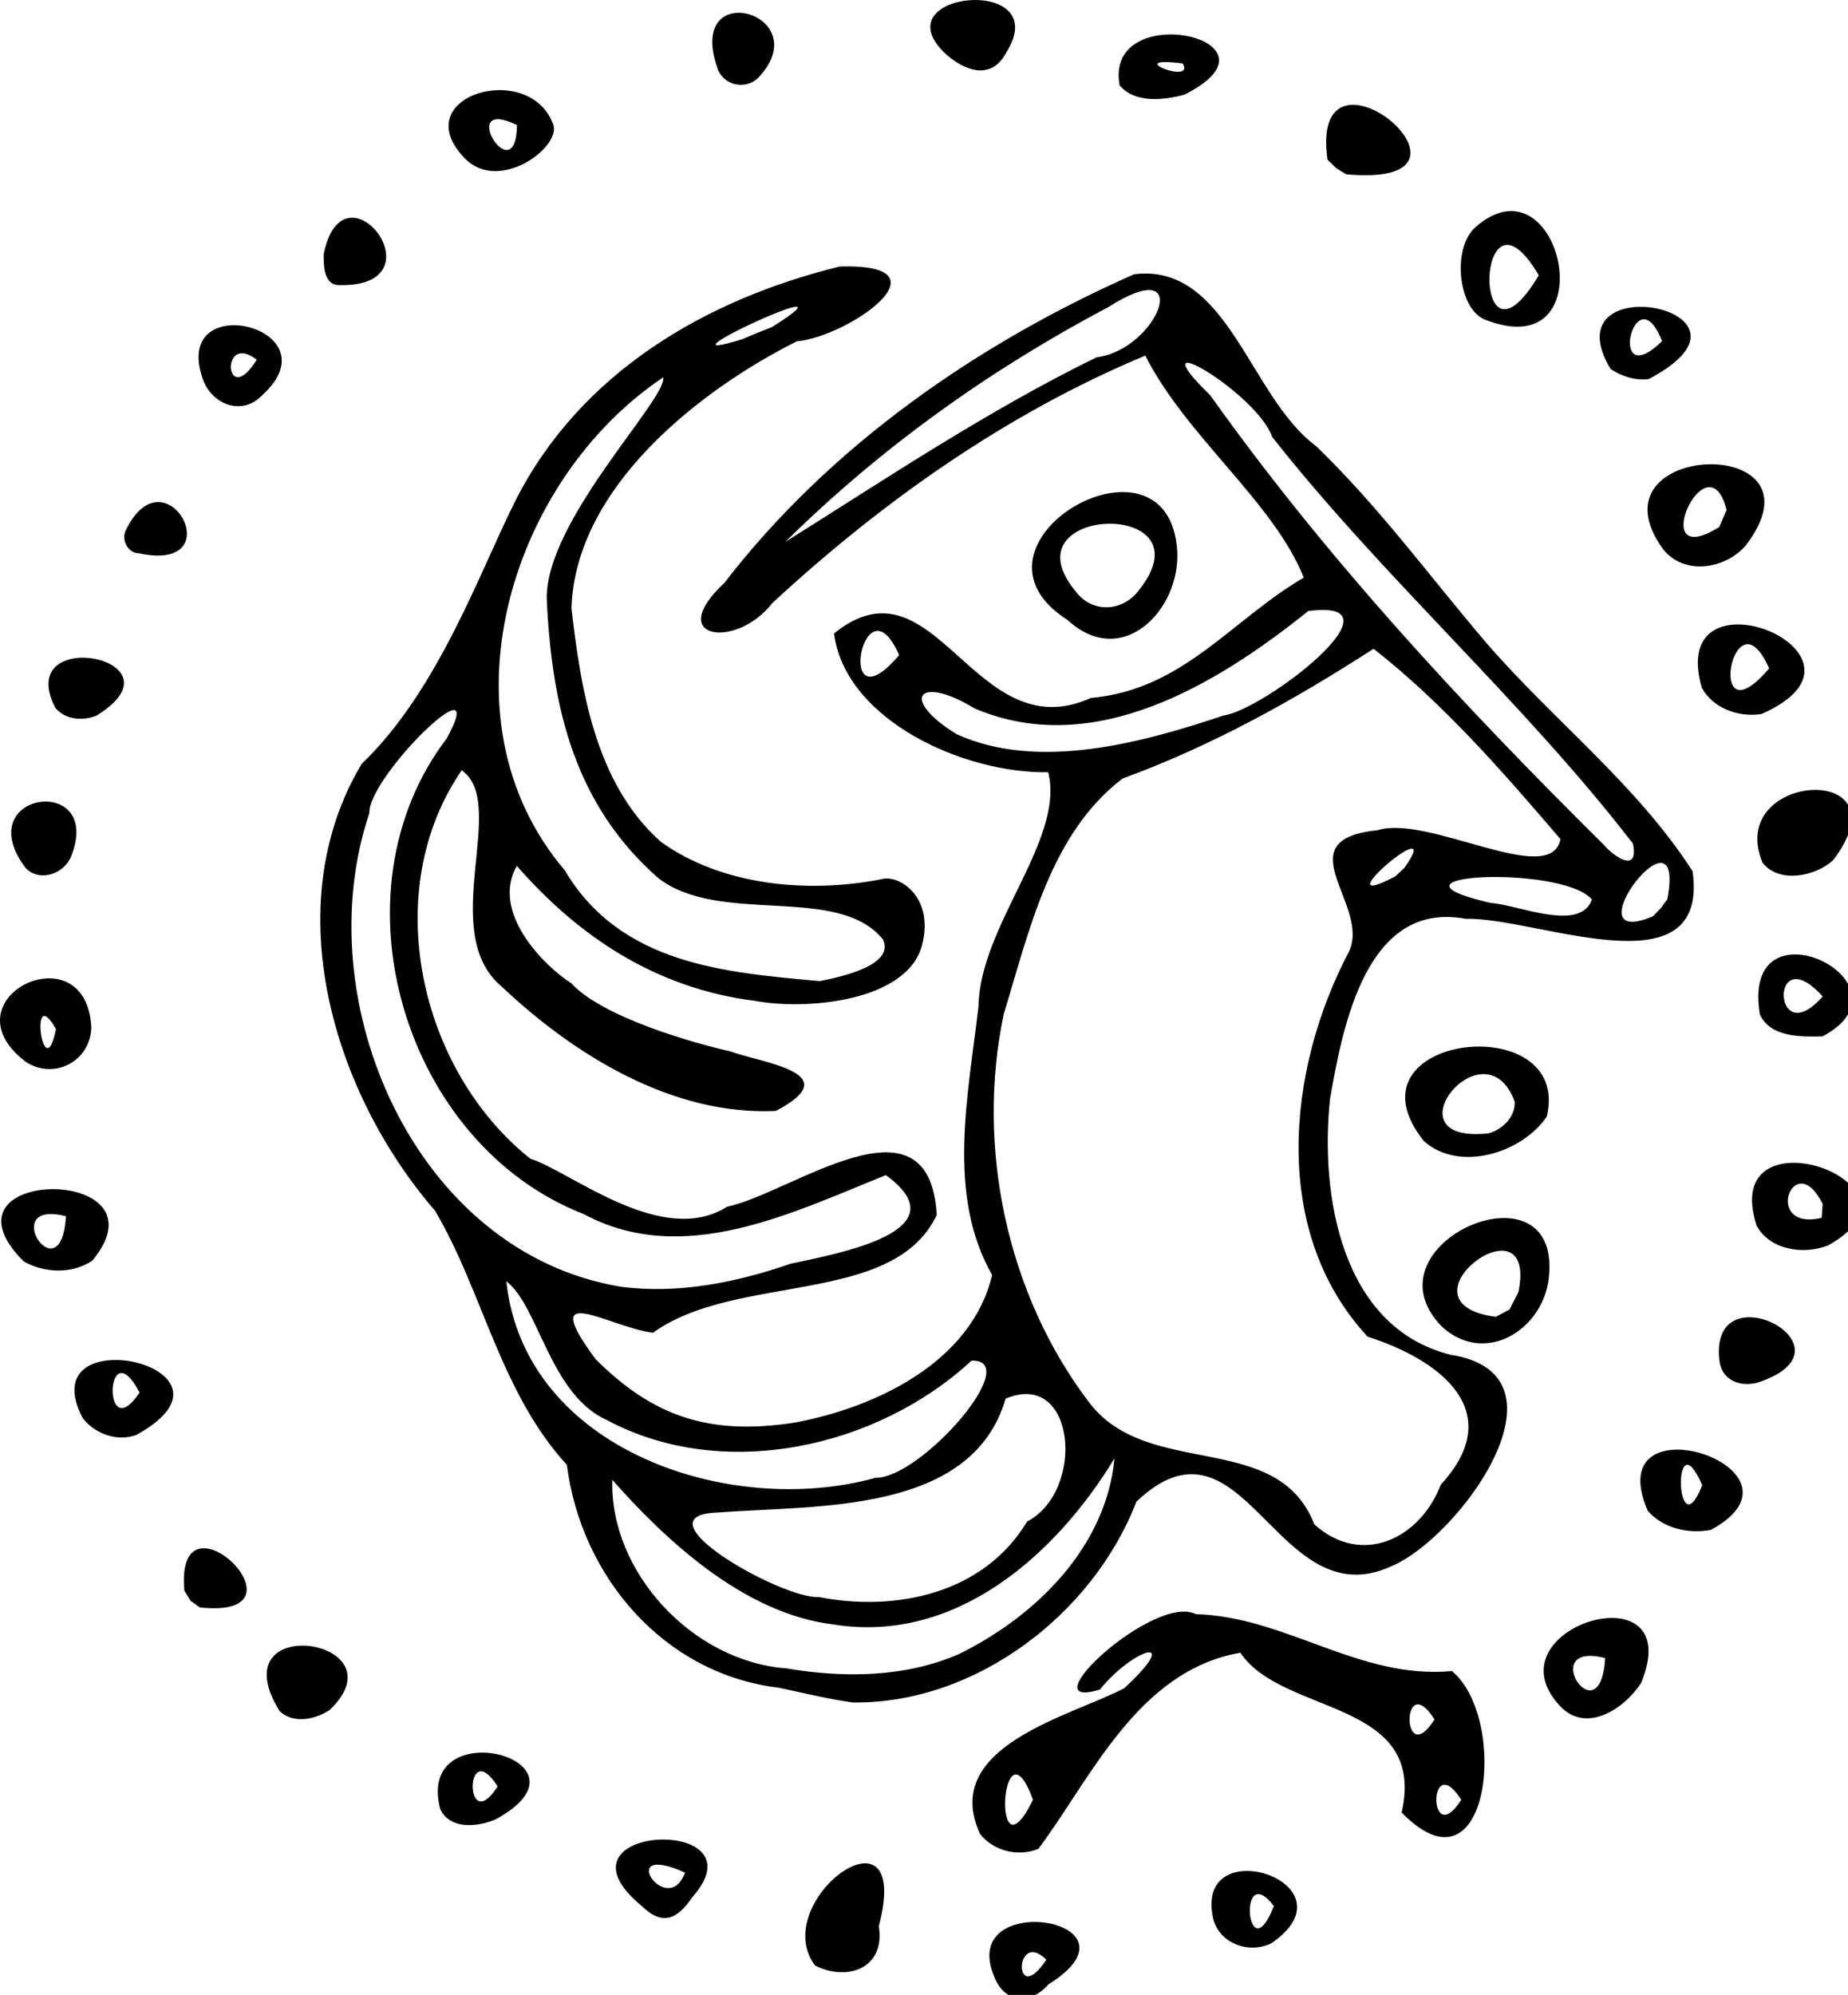 <?xml version="1.0" encoding="UTF-8" standalone="no"?>
<!-- Created with Inkscape (http://www.inkscape.org/) -->
<svg

xmlns:copyleft="http://bdpamoch.free.fr"
xmlns:ref="DT.2643-XI_a"
   xmlns:svg="http://www.w3.org/2000/svg"
   xmlns="http://www.w3.org/2000/svg"
   version="1.0"
width="139"
height="150"
  id="svg_DT.2643-XI_a">  <defs
     id="DT.2643-XI_a" />
  <g
     transform="translate(395.112,108.485)"
     id="layer1">
    <path
       d="m -320.352,40.085 c -2.726,-6.582 11.937,-4.254 4.097,0.644 -1.412,1.612 -3.365,1.371 -4.097,-0.644 z m 3.944,-1.22 c -2.425,-2.365 -2.493,3.766 0,0 z m -17.407,0.437 c -3.591,-4.863 7.408,-12.861 4.805,-2.95 0.51,3.186 -2.395,4.179 -4.805,2.95 z m 29.97,-3.465 c -1.598,-6.819 10.889,-2.791 4.421,1.762 -1.632,0.874 -3.924,0.111 -4.421,-1.762 z m 4.551,-0.999 c -2.766,-3.609 -2.035,5.16 0,0 z m -47.567,-0.021 c -7.412,-6.136 9.326,-6.894 3.83,-0.654 -1.101,1.605 -2.197,2.243 -3.83,0.654 z m 3.272,-2.496 c -5.388,-2.43 -1.307,3.568 0,0 z m 22.188,-2.912 c -3.04,-6.633 6.961,-8.872 10.871,-10.969 4.471,-4.163 0.629,-2.96 -1.851,0.117 -5.57,1.708 4.089,-7.264 7.218,-5.671 6.815,0.201 12.302,4.934 19.259,4.281 4.323,3.582 2.845,17.432 -3.782,10.635 1.947,-8.547 -8.974,-7.277 -12.127,-12.014 -7.753,1.346 -11.262,9.507 -15.197,14.747 -1.509,0.621 -3.379,0.172 -4.391,-1.128 z m 3.987,-2.565 c -2.401,-6.563 -3.175,6.506 1e-5,3.4e-07 0,0 -3.175,0 -3.175,0 z m 32.215,0 c -2.505,-3.919 -2.505,3.919 0,0 z m -2.013,-6.04 c -2.505,-3.919 -2.505,3.919 0,0 z m -74.802,6.696 c -1.858,-7.401 12.323,-3.655 4.211,0.802 -1.31,0.59 -3.519,0.829 -4.211,-0.802 z m 4.332,-1.662 c -2.505,-3.919 -2.505,3.919 0,0 z m -16.4,-5.662 c -4.682,-7.573 9.413,-5.449 3.757,-0.074 -1.072,0.708 -2.728,1.058 -3.757,0.074 z m 96.132,-0.579 c -5.046,-5.842 9.846,-10.204 6.276,-1.533 -1.297,1.992 -4.285,3.959 -6.276,1.533 z m 3.574,-3.406 c -5.23,-1.336 -0.373,6.069 0,0 z m -62.164,2.227 c -8.642,-1.035 -14.868,-8.366 -15.934,-16.755 -5.027,-5.492 -6.309,-13.017 -9.918,-19.113 -7.665,-8.859 -11.902,-22.925 -5.513,-33.601 5.738,-5.482 8.891,-14.46 11.513,-19.688 4.913,-9.793 14.482,-15.268 24.443,-17.705 8.549,-0.26 0.682,5.27 -3.23,5.625 -7.288,3.652 -16.658,10.954 -16.95,20.068 0.696,5.949 1.753,13.165 6.73,17.567 4.556,3.27 10.98,3.904 16.566,2.815 1.245,-0.409 4.014,1.238 3.087,4.909 -1.083,4.292 -8.73,4.955 -12.562,4.234 -7.518,-0.94 -13.336,-4.892 -17.932,-10.155 -1.992,3.52 2.091,7.555 4.088,8.82 2.365,2.586 9.277,4.523 11.94,5.124 2.445,0.886 8.922,1.629 3.452,4.486 -7.774,0.363 -15.147,-4.187 -20.629,-9.363 -4.884,-4.098 0.577,-13.774 -2.996,-16.249 -6.227,9.057 -3.212,22.549 5.167,29.206 3.023,0.945 9.88,6.708 14.796,3.611 4.836,-1.015 15.216,-9.039 15.769,0.613 -3.242,6.885 -15.082,4.337 -21.335,8.859 -3.255,-0.383 -8.82,-4.077 -4.325,1.987 4.313,4.3 8.529,5.772 14.998,4.768 6.107,-1.141 13.272,-4.553 14.829,-11.091 -3.445,-6.049 -1.805,-13.486 -1.026,-20.207 0.096,-6.088 6.508,-12.526 5.245,-17.602 -6.336,0.11 -15.264,-3.912 -16.114,-10.435 7.643,-6.178 10.519,8.824 19.321,4.85 6.947,-0.614 10.544,-5.857 16.015,-9.049 -2.27,-5.684 -8.85,-10.618 -11.922,-16.693 -10.405,4.337 -19.788,10.961 -28.055,18.61 -2.741,3.52 -8.143,2.711 -3.609,-1.515 7.941,-10.297 19.01,-17.99 30.818,-23.211 7.063,-0.889 8.664,9.224 13.701,12.926 4.874,4.73 8.431,9.678 12.844,14.845 5.037,5.806 11.283,10.617 15.469,17.115 1.275,9.24 -11.779,3.424 -17.06,3.581 -7.471,-1.411 -9.252,8.033 -10.212,13.532 -0.768,7.237 0.839,17.198 9.085,19.25 9.553,1.504 0.654,13.729 -4.436,15.881 -8.692,4.057 -11.087,-12.528 -19.211,-4.844 -3.278,8.493 -12.123,15.231 -21.348,15.103 -1.873,-0.265 -3.711,-0.719 -5.56,-1.111 z m 13.591,-2.545 c 5.759,-2.846 11.035,-8.023 11.666,-14.698 -4.44,7.292 -11.96,13.955 -21.123,12.489 -6.809,-0.804 -12.778,-6.493 -16.648,-10.874 -0.216,6.888 5.998,13.649 13.097,14.175 4.31,0.73 8.948,0.693 13.009,-1.092 z m 5.092,-9.947 c 4.422,-2.321 3.653,-11.47 -1.615,-9.242 -2.558,8.744 -14.273,7.986 -21.702,8.564 -6.134,0.227 4.824,6.505 7.646,6.352 5.814,1.136 12.421,-0.257 15.671,-5.675 z m 31.12,-2.778 c 5.101,-5.554 -0.166,-9.431 -5.503,-11.121 -7.293,-7.844 -6.093,-20.046 -1.424,-28.925 1.721,-3.469 -4.932,-8.437 2.156,-9.158 3.805,-1.223 13.082,4.406 13.764,0.662 -4.337,-5.069 -8.796,-10.188 -14.053,-14.309 -5.961,3.856 -12.172,7.303 -18.875,9.757 -5.439,4.13 -7.027,11.467 -8.938,17.7 -2.11,9.967 0.229,21.05 6.377,29.157 4.399,5.916 14.202,2.05 16.981,9.226 3.553,3.203 7.96,1.087 9.514,-2.989 z M -329.26,2.637 c 3.454,0.022 11.215,-8.915 7.224,-8.813 -7.099,6.574 -18.69,9.139 -27.41,4.478 -4.295,-1.891 -5.16,-8.624 -7.58,-10.441 1.355,12.692 16.83,17.812 27.766,14.776 z m -6.392,-16.098 c 3.382,-0.733 13.014,-2.414 7.174,-6.663 -7.048,2.822 -15.234,6.959 -22.731,2.928 -13.504,-5.261 -19.17,-24.128 -10.304,-35.76 3.412,-6.214 -5.912,2.847 -5.819,5.62 -4.741,14.073 3.385,33.032 18.917,35.603 4.317,0.571 8.691,-0.321 12.764,-1.728 z m 6.961,-24.374 c -3.386,-4.207 -12.236,-1.02 -16.908,-4.624 -6.236,-5.478 -7.991,-12.673 -8.387,-20.908 -0.191,-5.893 9.108,-15.168 8.756,-16.742 -11.583,7.747 -17.058,25.733 -7.402,37.064 4.21,7.104 12.065,7.679 19.177,8.333 1.948,-0.388 5.595,-1.252 4.765,-3.123 z m 58.991,-3.032 c 1.475,-7.839 -7.532,3.978 -1.085,1.284 l 0.587,-0.611 0.499,-0.673 z m -5.677,0.012 c -2.282,-2.642 -17.023,-1.891 -7.606,0.265 2.023,0.129 6.757,2.242 7.606,-0.265 z m -14.098,-2.374 c 3.286,-4.655 -6.515,3.695 -0.687,0.642 z m 17.187,-1.825 c -8.322,-10.78 -18.679,-19.861 -27.132,-30.57 -1.145,-3.338 -10.45,-8.775 -4.656,-3.132 8.691,12.215 18.968,23.274 29.61,33.809 0.671,0.813 2.652,2.219 2.179,-0.106 z m -30.807,-9.626 c 3.119,-0.432 13.986,-8.855 6.387,-7.859 -6.858,5.505 -16.125,11.152 -25.1,7.32 -4.243,-2.58 -5.67,-0.711 -1.348,1.939 6.122,2.788 13.962,0.646 20.061,-1.4 z m -24.385,-4.547 c -2.703,-6.149 -4.904,5.765 0,0 z m 14.849,-22.391 c 4.658,-0.6 7.453,-7.962 0.88,-3.773 -8.894,4.696 -17.131,10.578 -24.286,17.65 7.685,-4.816 15.242,-9.889 23.406,-13.877 z m -24.418,-2.271 c 7.568,-4.758 -9.927,3.31 -2.232,0.909 l 1.076,-0.453 z m -44.195,95.017 c -0.754,-8.257 10.042,2.209 1.165,1.253 l -0.685,-0.487 z m 110.069,-6.013 c -3.776,-8.727 13.206,-3.171 4.753,1.437 -1.67,0.325 -3.608,-0.111 -4.753,-1.437 z m 4.097,-1.929 c -2.288,-5.236 -1.984,5.067 0,0 z m -121.801,-5.021 c -4.097,-7.744 13.318,-3.904 4.031,1.244 -1.441,0.532 -3.098,-0.066 -4.031,-1.244 z m 4.268,-1.942 c -2.562,-4.854 -2.848,4.256 0,0 z m 118.848,-2.243 c -1.005,-7.101 10.459,-1.352 3.266,1.35 -1.274,0.553 -2.958,0.237 -3.266,-1.35 z m -20.902,-2.718 c -6.159,-6.322 9.437,-12.919 8.005,-3.324 -0.655,3.757 -4.87,6.211 -8.005,3.324 z m 5.762,-2.589 c 1.532,-7.517 -9.692,0.814 -1.7,1.856 l 1.028,-0.547 0.672,-1.31 z m -112.422,-2.306 c -7.18,-7.164 11.162,-7.312 5.157,-0.061 -1.516,1.023 -3.596,0.942 -5.157,0.061 z m 3.176,-3.4 c -5.23,-1.336 -0.373,6.069 0,0 z m 127.172,0.726 c -2.969,-9.033 13.905,-3.22 5.354,1.474 -1.815,0.71 -4.331,0.362 -5.354,-1.474 z m 4.959,-1.649 c -2.172,-4.364 -4.573,2.1 -0.074,1.043 z m -30,-4.732 c -6.384,-8.043 11.204,-10.058 9.25,-1.839 -1.852,2.735 -6.582,4.233 -9.25,1.839 z m 6.846,-2.936 c -2.235,-6.126 -9.805,3.222 -1.963,2.357 1.036,-0.298 1.986,-1.213 1.963,-2.357 z m -112.057,-3.058 c -6.123,-4.758 4.613,-9.909 4.984,-2.56 -0.049,2.574 -2.848,4.023 -4.984,2.56 z m 2.326,-2.421 c -2.086,-3.714 -0.931,4.612 1e-5,3.4e-07 0,0 -0.931,0 -0.931,0 z m 128.164,-1.084 c -1.543,-9.084 12.169,-2.359 4.715,1.632 -1.613,0.035 -3.889,0.087 -4.715,-1.632 z m 4.722,-1.373 c -4.018,-4.462 -3.8,4.316 0,0 z m -135.2,-9.697 c -4.263,-5.755 5.993,-7.105 3.437,-0.788 -0.56,1.314 -2.421,1.919 -3.437,0.788 z m 130.664,-0.379 c -2.795,-6.835 10.966,-7.629 5.341,-0.192 -1.299,1.238 -4.113,1.822 -5.341,0.192 z m -128.41,-11.64 c -3.191,-6.275 10.097,-3.707 3.117,0.596 -1.026,0.423 -2.379,0.324 -3.117,-0.596 z m 123.851,-1.503 c -2.739,-9.547 14.68,-2.491 4.494,1.982 -1.695,0.273 -3.648,-0.412 -4.494,-1.982 z m 5.068,-1.446 c -2.703,-6.149 -4.904,5.765 0,0 z m -52.784,-3.649 c -8.99,-5.746 7.63,-15.276 8.264,-5.179 0.244,4.432 -4.143,8.974 -8.264,5.179 z m 5.267,-2.089 c 5.835,-7.08 -10.145,-6.617 -4.625,-0.033 1.201,1.593 3.382,1.528 4.625,0.033 z m 39.509,-3.267 c -5.801,-8.096 12.754,-8.737 6.246,-0.234 -1.546,1.785 -4.669,2.286 -6.246,0.234 z m 4.81,-2.907 c -1.436,-5.663 -6.19,4.807 -0.555,1.278 z m -120.439,1.593 c 2.973,-6.299 8.155,3.161 1.056,1.67 -0.833,0.008 -1.353,-0.945 -1.056,-1.67 z m 5.89,-11.256 c -2.733,-7.177 10.1,-4.124 4.388,1.048 -1.478,1.532 -3.646,0.721 -4.388,-1.048 z m 3.989,-1.639 c -2.793,-2.159 -2.386,3.834 0,0 z m 101.83,0.7 c -4.713,-7.883 12.925,-4.523 2.87,0.756 -1.011,0.134 -2.032,-0.208 -2.87,-0.756 z m 3.874,-2.091 c -2.05,-5.242 -4.222,4.079 0,0 z m -14.082,-8.533 c 6.481,-5.785 10.027,10.564 0.735,6.902 -2.006,-0.84 -2.443,-5.331 -0.735,-6.902 z m 4.808,3.577 c -4.766,-8.104 -5.131,8.645 0,0 z m -91.397,-1.577 c 1.5,-7.401 9.077,2.513 1.133,2.318 -1.159,-0.031 -1.132,-1.57 -1.133,-2.318 z m 10.642,-7.189 c -4.602,-4.7 4.9,-7.518 6.647,-2.515 0.484,1.731 -4.11,5.08 -6.647,2.515 z m 3.902,-2.531 c -4.667,-2.246 -0.078,5.179 0,0 z m 60.959,2.603 c -1.448,-10.37 13.667,2.221 1.412,1.101 l -0.747,-0.456 -0.664,-0.645 z m -15.631,-5.581 c -1.23,-6.638 13.204,-3.488 4.871,0.695 -1.542,0.416 -3.71,0.668 -4.871,-0.695 z m 4.746,-1.65 c -4.748,-0.61 0.994,1.67 0,0 z m -35.031,0.259 c -2.315,-6.882 7.662,-3.967 3.082,0.838 -1.011,0.947 -2.698,0.519 -3.082,-0.838 z m 17.204,-0.972 c -5.055,-4.735 8.275,-6.012 4.551,-0.109 -1.132,2.156 -3.158,1.35 -4.551,0.109 z"
       id="path2474"
       style="fill:#000000" />
  </g>
</svg>
